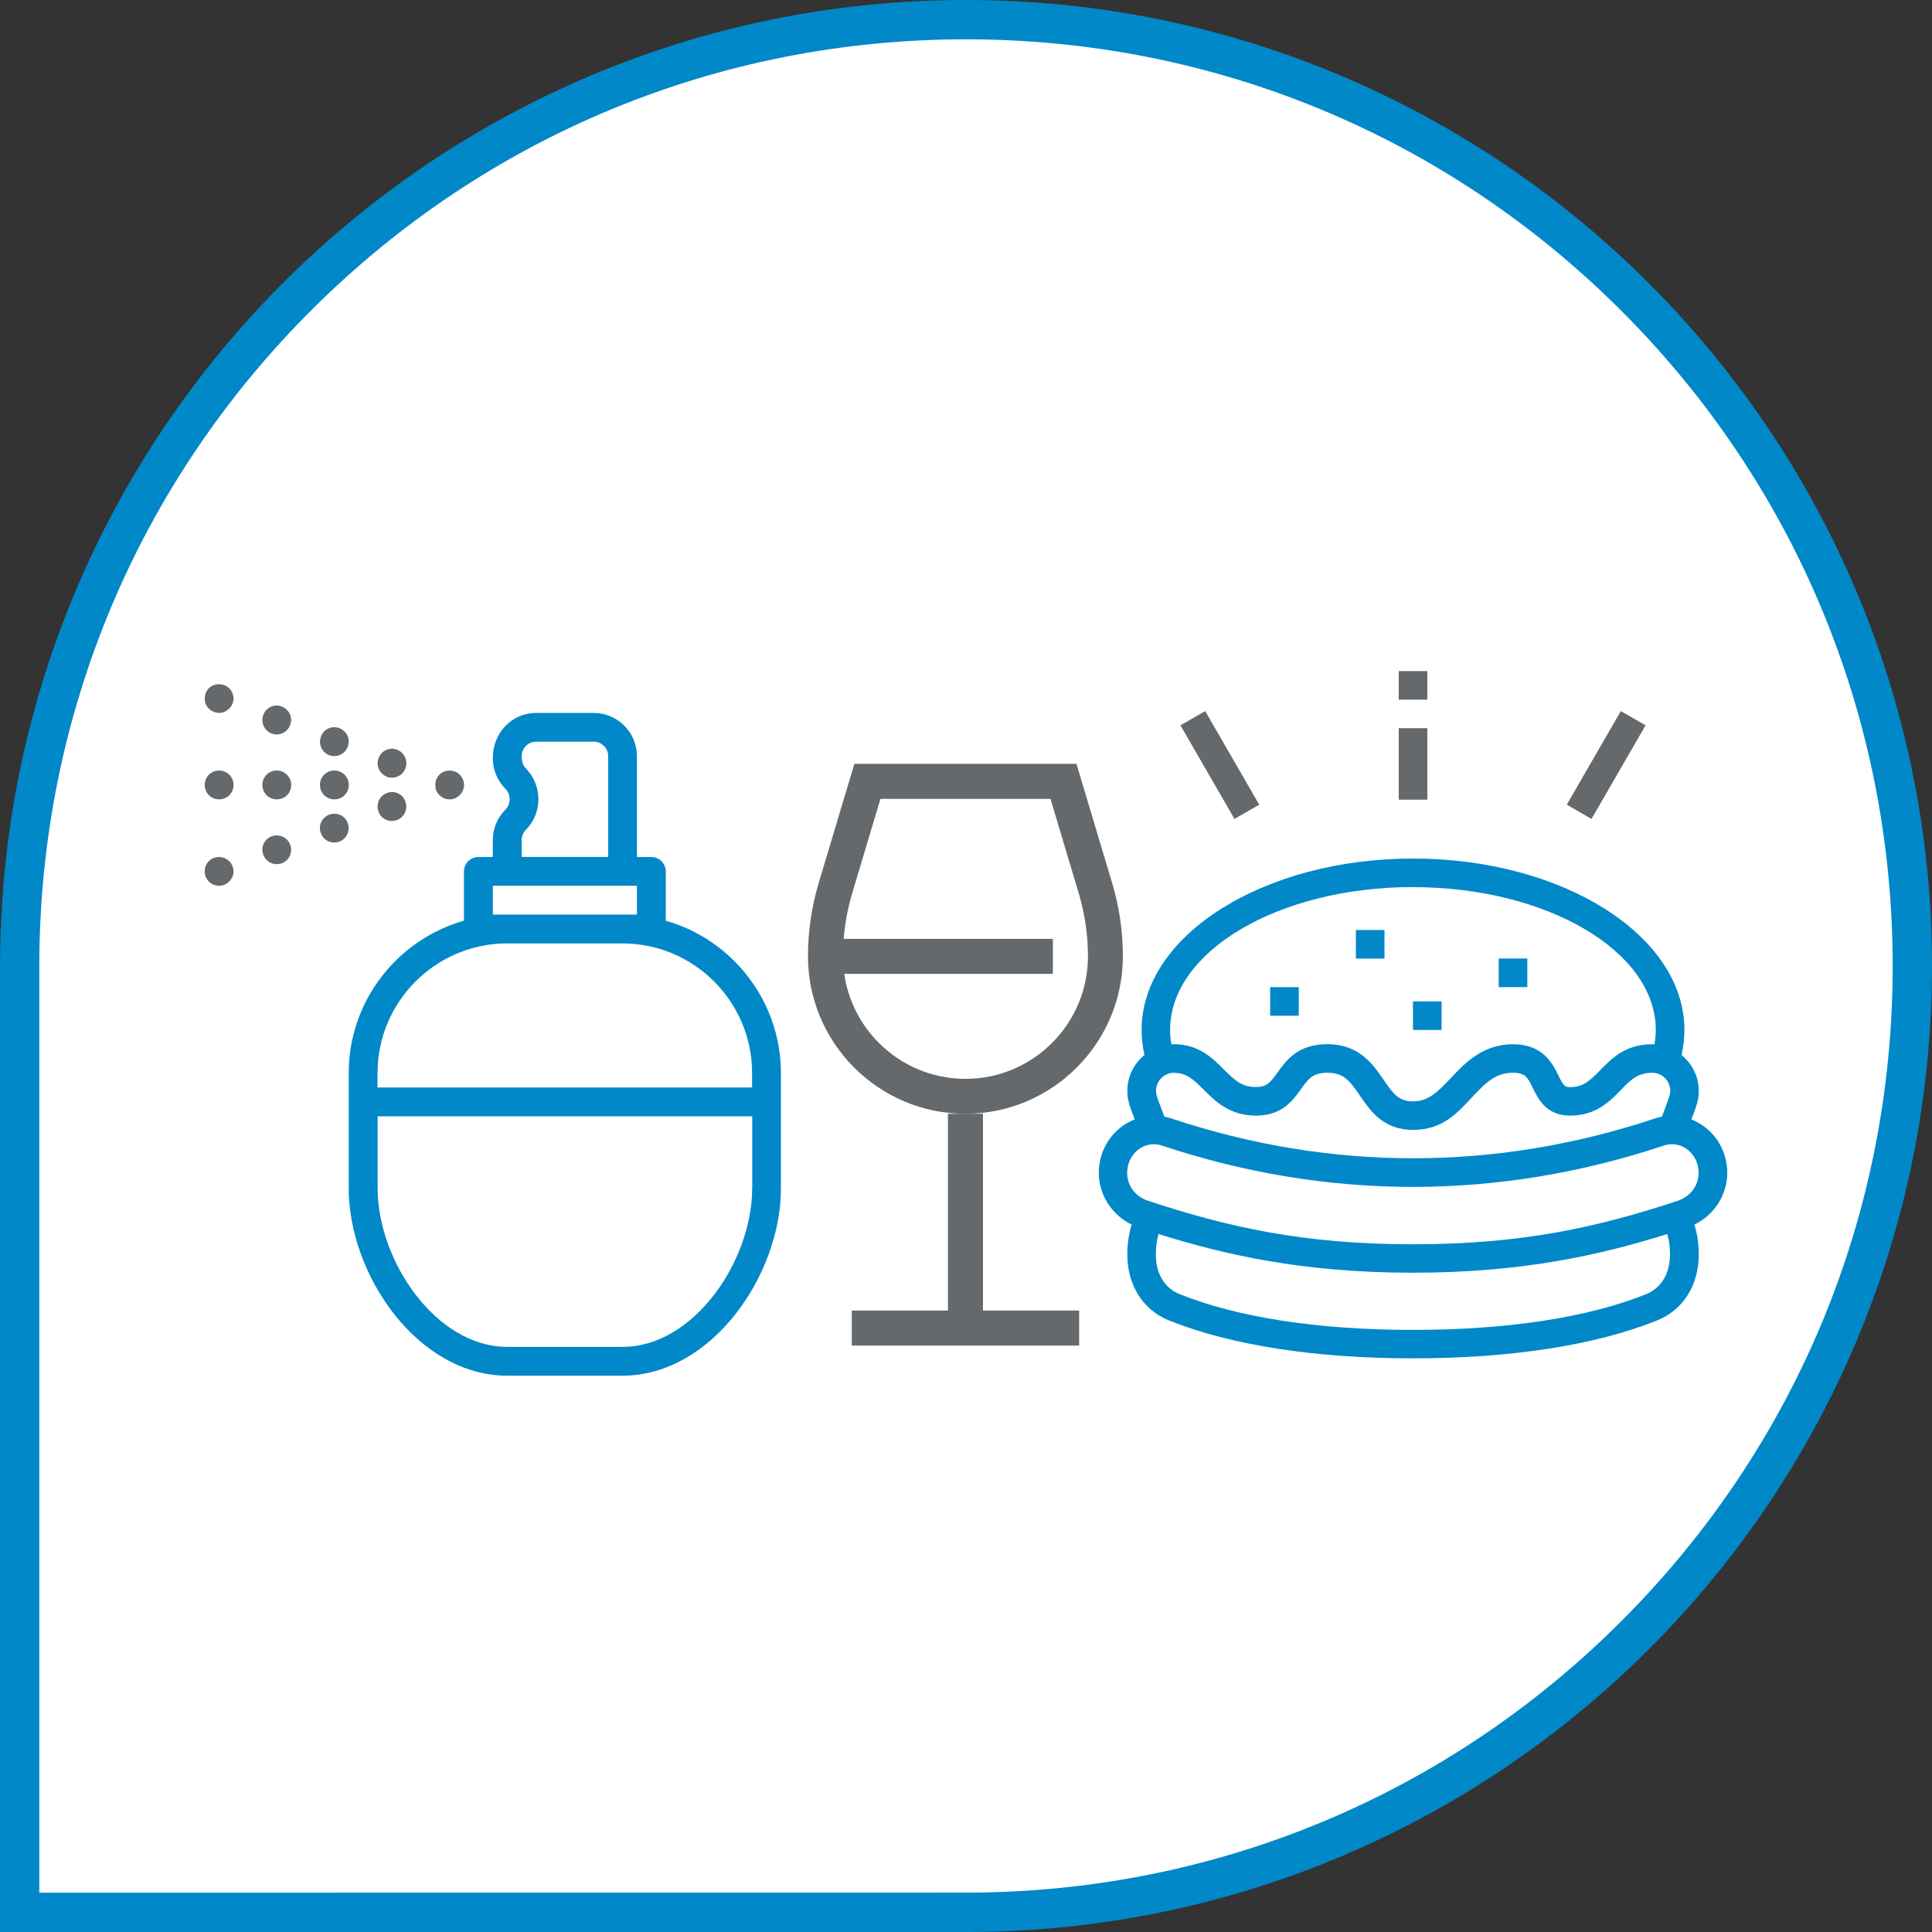 <?xml version="1.0" encoding="UTF-8"?><svg id="Layer_2" xmlns="http://www.w3.org/2000/svg" viewBox="0 0 250.64 250.64"><rect x="0" y="0" width="250.64" height="250.64" fill="#333333" stroke="none"/><defs><style>.cls-1{fill:#65696b;}.cls-1,.cls-2,.cls-3{stroke-width:0px;}.cls-2{fill:#fff;}.cls-3{fill:#0088c8;}</style></defs><g id="Layer_1-2"><path class="cls-2" d="M2.55,248.09v-123.31c.16-32.68,12.99-63.38,36.14-86.45C61.86,15.26,92.62,2.55,125.32,2.55c67.7,0,122.77,55.07,122.77,122.77,0,32.7-12.71,63.46-35.78,86.63-23.07,23.16-53.77,35.99-86.45,36.13h-2.54s-120.77.01-120.77.01Z"/><path class="cls-3" d="M125.32,5.1c32.11,0,62.3,12.51,85.01,35.21,22.71,22.71,35.21,52.9,35.21,85.01s-12.44,62.14-35.04,84.83c-22.59,22.68-52.65,35.24-84.65,35.38h-1.98s-118.77.01-118.77.01v-120.75c.15-32,12.72-62.06,35.39-84.65C63.18,17.54,93.3,5.1,125.32,5.1M125.32,0C56.29,0,.31,55.81.01,124.77h-.01v125.87h125.87c68.96-.31,124.77-56.29,124.77-125.32S194.53,0,125.32,0h0Z"/><path class="cls-1" d="M107.09,121.8h29.5v4.54h-29.5v-4.54Z"/><path class="cls-1" d="M110.5,170.02h29.5v4.54h-29.5v-4.54Z"/><path class="cls-1" d="M122.98,144.49h4.54v26.24h-4.54v-26.24Z"/><path class="cls-1" d="M125.25,144.49c-11.26,0-20.43-9.16-20.43-20.43,0-3.23.47-6.44,1.4-9.54l4.62-15.43h28.81l4.62,15.43c.93,3.1,1.4,6.3,1.4,9.54,0,11.26-9.16,20.43-20.43,20.43ZM114.22,103.64l-3.65,12.19c-.8,2.67-1.21,5.44-1.21,8.24,0,8.76,7.13,15.89,15.89,15.89s15.89-7.13,15.89-15.89c0-2.79-.41-5.56-1.21-8.24l-3.65-12.19h-22.05Z"/><path class="cls-1" d="M181.46,94.47h3.71v9.27h-3.71v-9.27Z"/><path class="cls-1" d="M153.14,94.1l3.21-1.85,7.01,12.14-3.21,1.85-7.01-12.14Z"/><path class="cls-1" d="M181.46,87.06h3.71v3.71h-3.71v-3.71Z"/><path class="cls-1" d="M203.26,104.39l7.01-12.14,3.21,1.85-7.01,12.14-3.21-1.85Z"/><path class="cls-3" d="M224.08,152.15c0-3.18-1.95-5.87-4.66-6.92.68-1.77.96-2.54.96-3.71,0-1.88-.88-3.54-2.23-4.65.24-1.07.37-2.16.37-3.25,0-12.26-15.79-22.24-35.21-22.24s-35.21,9.98-35.21,22.24c0,1.12.13,2.19.37,3.25-1.35,1.11-2.22,2.77-2.22,4.64,0,1.18.28,1.94.96,3.71-2.72,1.05-4.66,3.75-4.66,6.92,0,2.88,1.68,5.47,4.27,6.73-.37,1.16-.57,2.42-.57,3.87,0,4.01,2.03,7.21,5.42,8.57,8,3.21,18.95,4.91,31.64,4.91s23.64-1.7,31.65-4.91c3.39-1.36,5.42-4.57,5.42-8.57,0-1.45-.2-2.71-.57-3.87,2.59-1.26,4.27-3.85,4.27-6.73ZM183.31,115.09c17.37,0,31.5,8.31,31.5,18.53,0,.63-.07,1.26-.18,1.88-.1,0-.2-.03-.31-.03-3.46,0-5.27,1.87-6.73,3.37-1.36,1.4-2.21,2.19-3.9,2.19-.67,0-.83-.1-1.51-1.5-.75-1.52-1.99-4.06-5.9-4.06s-6.22,2.43-8.05,4.37c-1.77,1.89-2.95,3.04-4.93,3.04-1.81,0-2.56-.96-3.81-2.81-1.33-1.94-3.14-4.61-7.3-4.61-3.81,0-5.34,2.12-6.45,3.67-.97,1.35-1.41,1.89-2.83,1.89-1.78,0-2.69-.83-4.15-2.29-1.45-1.46-3.27-3.27-6.48-3.27-.11,0-.21.03-.31.03-.11-.62-.17-1.24-.17-1.88,0-10.22,14.13-18.53,31.5-18.53ZM152.29,139.18c1.6,0,2.47.79,3.86,2.18,1.5,1.5,3.37,3.37,6.78,3.37s4.8-1.98,5.84-3.44c.95-1.32,1.53-2.12,3.44-2.12,2.1,0,2.89,1.02,4.23,2.99,1.35,1.97,3.02,4.42,6.88,4.42s5.78-2.24,7.63-4.21c1.86-1.99,3.12-3.2,5.34-3.2,1.6,0,1.9.62,2.57,1.98.69,1.43,1.75,3.58,4.84,3.58,3.34,0,5.13-1.83,6.56-3.31,1.27-1.31,2.18-2.25,4.08-2.25,1.29,0,2.34,1.05,2.34,2.34,0,.48-.11.79-.75,2.49-.1.26-.21.55-.33.87-.28.06-.57.11-.84.21-20.74,6.91-42.13,6.91-62.86,0-.27-.09-.56-.15-.84-.21-.12-.32-.23-.61-.33-.87-.65-1.7-.75-2.01-.75-2.49,0-1.29,1.05-2.34,2.34-2.34ZM213.57,167.89c-7.57,3.04-18.04,4.64-30.27,4.64s-22.69-1.6-30.26-4.64c-1.97-.79-3.09-2.66-3.09-5.14,0-1.03.12-1.89.35-2.66,8.63,2.7,18.73,5.02,33,5.02s24.38-2.32,33-5.02c.23.77.35,1.63.35,2.66,0,2.47-1.13,4.34-3.09,5.14ZM217.66,155.78c-10.27,3.39-20.04,5.64-34.36,5.64s-24.09-2.26-34.36-5.64c-1.65-.54-2.71-1.96-2.71-3.63,0-2.04,1.55-3.71,3.45-3.71.35,0,.69.05,1.01.16,21.49,7.17,43.71,7.17,65.21,0,.32-.11.66-.16,1.01-.16,1.9,0,3.45,1.66,3.45,3.71,0,1.66-1.06,3.08-2.71,3.63Z"/><rect class="cls-3" x="164.78" y="128.06" width="3.71" height="3.71"/><rect class="cls-3" x="175.9" y="120.65" width="3.71" height="3.71"/><rect class="cls-3" x="194.43" y="124.35" width="3.71" height="3.71"/><rect class="cls-3" x="183.31" y="129.91" width="3.71" height="3.71"/><path class="cls-1" d="M43.38,99.96c-1.05,0-1.87.82-1.87,1.87s.82,1.87,1.87,1.87,1.87-.82,1.87-1.87-.86-1.87-1.87-1.87Z"/><path class="cls-1" d="M35.91,99.96c-1.05,0-1.87.82-1.87,1.87s.82,1.87,1.87,1.87,1.87-.82,1.87-1.87-.86-1.87-1.87-1.87Z"/><path class="cls-1" d="M28.43,99.96c-1.05,0-1.87.82-1.87,1.87s.82,1.87,1.87,1.87,1.87-.82,1.87-1.87-.86-1.87-1.87-1.87Z"/><path class="cls-1" d="M42.71,97.98c.22.08.45.11.64.11.78,0,1.49-.45,1.76-1.23.38-.97-.11-2.02-1.08-2.39-.97-.38-2.06.11-2.39,1.08-.38.97.11,2.06,1.08,2.43Z"/><path class="cls-1" d="M35.24,95.17c.22.08.45.11.64.11.78,0,1.49-.45,1.76-1.23.38-.93-.11-2.02-1.08-2.39-.97-.38-2.06.11-2.39,1.08-.38.97.11,2.06,1.08,2.43Z"/><path class="cls-1" d="M50.19,100.78c.22.08.45.11.64.11.78,0,1.49-.45,1.76-1.2.38-.97-.11-2.06-1.08-2.43-.97-.38-2.02.11-2.39,1.08-.38.97.11,2.06,1.08,2.43Z"/><path class="cls-1" d="M29.74,89.3c-.71-.71-1.95-.71-2.66,0-.34.34-.52.83-.52,1.31,0,.26.04.49.11.71.11.23.26.45.41.6.38.38.86.56,1.35.56.23,0,.49-.04.71-.15.22-.08.41-.23.6-.41.34-.34.56-.82.56-1.31,0-.26-.07-.49-.15-.71-.11-.22-.22-.45-.41-.6Z"/><path class="cls-1" d="M56.99,103.14c.38.38.83.56,1.35.56.23,0,.49-.04.71-.15.22-.08.41-.23.6-.41.19-.15.3-.37.41-.6.08-.22.15-.45.15-.71s-.07-.49-.15-.71c-.11-.22-.22-.45-.41-.6-.19-.19-.38-.34-.6-.41-.45-.19-.97-.19-1.46,0-.22.07-.41.22-.6.41-.34.34-.52.83-.52,1.31,0,.26.04.49.11.71.11.23.26.45.41.6Z"/><path class="cls-1" d="M50.86,106.5c.19,0,.41-.04.64-.11.97-.37,1.46-1.46,1.08-2.43-.34-.97-1.42-1.46-2.39-1.08-.97.37-1.46,1.46-1.08,2.43.26.75.97,1.2,1.76,1.2Z"/><path class="cls-1" d="M35.24,108.49c-.97.37-1.46,1.46-1.08,2.39.26.75.97,1.23,1.76,1.23.19,0,.41-.04.64-.11.97-.37,1.46-1.46,1.08-2.43-.34-.93-1.42-1.42-2.39-1.08Z"/><path class="cls-1" d="M42.71,105.68c-.97.37-1.46,1.46-1.08,2.39.26.78.97,1.23,1.72,1.23.22,0,.45-.04.67-.11.97-.37,1.46-1.46,1.08-2.43-.34-.97-1.42-1.42-2.39-1.08Z"/><path class="cls-1" d="M29.74,111.73c-.53-.52-1.35-.71-2.06-.41-.22.07-.41.22-.6.41-.34.34-.52.83-.52,1.31,0,.52.19.97.52,1.31.38.38.83.56,1.35.56.23,0,.49-.04.71-.15.22-.08.41-.23.6-.41.34-.34.56-.78.56-1.31,0-.26-.07-.49-.15-.71-.11-.22-.22-.45-.41-.6Z"/><path class="cls-3" d="M86.37,119.44v-6.39c0-1.03-.84-1.87-1.87-1.87h-1.87v-13.08c0-3.09-2.52-5.61-5.61-5.61h-7.48c-3.09,0-5.61,2.52-5.61,5.87,0,1.49.57,2.89,1.65,3.99.72.74.72,1.94-.01,2.68-1.06,1.07-1.64,2.48-1.64,3.98v2.17h-1.87c-1.03,0-1.87.84-1.87,1.87v6.39c-8.62,2.45-14.95,10.39-14.95,19.78v14.95c0,11.24,8.98,24.3,20.56,24.3h14.95c11.58,0,20.56-13.06,20.56-24.3v-14.95c0-9.39-6.34-17.33-14.95-19.78ZM67.67,109c0-.51.2-.99.55-1.34,2.16-2.18,2.18-5.74,0-7.97-.35-.35-.54-.84-.54-1.6,0-1.03.84-1.87,1.87-1.87h7.48c1.03,0,1.87.84,1.87,1.87v13.08h-11.22v-2.17ZM63.94,118.65v-3.74h18.69v3.74h-18.69ZM48.98,139.21c0-9.28,7.55-16.82,16.82-16.82h14.95c9.28,0,16.82,7.55,16.82,16.82v1.87h-48.6v-1.87ZM97.58,154.17c0,9.31-7.5,20.56-16.82,20.56h-14.95c-9.32,0-16.82-11.25-16.82-20.56v-9.35h48.6v9.35Z"/></g></svg>